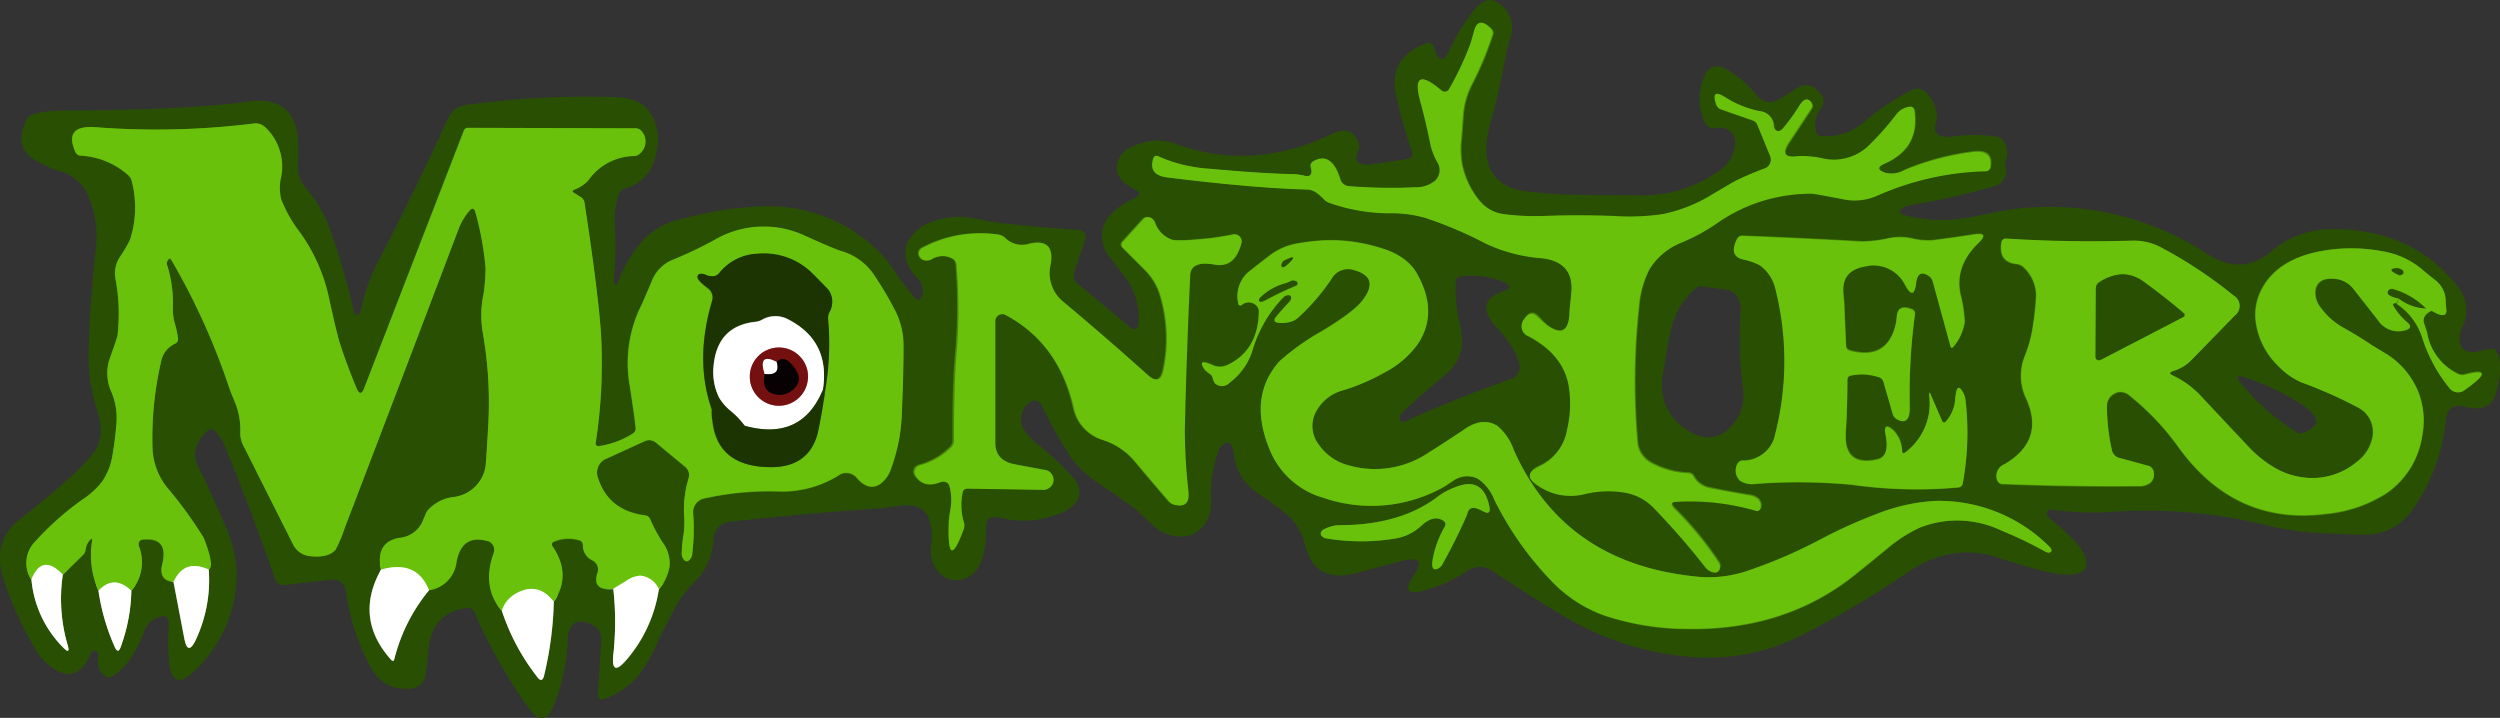<svg xmlns="http://www.w3.org/2000/svg" viewBox="0 0 355.45 102.07"><rect x="0" y="0" width="355.45" height="102.07" fill="#333333" stroke="none"/><defs><style>.cls-1,.cls-10,.cls-2,.cls-3,.cls-4,.cls-5,.cls-6,.cls-7,.cls-8,.cls-9{fill:none;stroke-width:2px;}.cls-1{stroke:#498808;}.cls-2{stroke:#94a781;}.cls-3{stroke:#b4e086;}.cls-4{stroke:#69c10c;}.cls-5{stroke:#437a07;}.cls-6{stroke:#1c3302;}.cls-7{stroke:#8e9981;}.cls-8{stroke:#ba8888;}.cls-9{stroke:#3e090a;}.cls-10{stroke:#838081;}.cls-11{fill:#294f03;}.cls-12{fill:#69c10c;}.cls-13{fill:#1c3302;}.cls-14{fill:#fff;}.cls-15{fill:#751010;}.cls-16{fill:#070103;}</style></defs><g id="R&#xE9;teg_2" data-name="R&#xE9;teg 2"><g id="R&#xE9;teg_1" data-name="R&#xE9;teg 1"><path class="cls-1" d="M268,24.55c-1.12-.39-1.13-.83,0-1.31q5-2.19,4.22-7.52a.52.52,0,0,0-.57-.45,2.83,2.83,0,0,0-1.89,1,40.44,40.44,0,0,1-4,4.53,7.12,7.12,0,0,1-6.56,1.82,13,13,0,0,0-3.56-.31q-2.74.35-1.28-1.9l3.21-4.87a.73.73,0,0,0,.05-.83c-.52-.75-1.09-.61-1.72.41a26.56,26.56,0,0,1-2.34,3.23c-.29.36-.59.47-.91.34a.9.9,0,0,1-.41-.79,2.17,2.17,0,0,0-2-2,14.45,14.45,0,0,1-4.93-2c-1.36-.86-1.78-.5-1.24,1.06a1,1,0,0,0,.64.66l4.42,1.54a1.19,1.19,0,0,1,.74.57l1.91,4.66A1.28,1.28,0,0,1,251,24L251,24c-1.38.52-2.69,1.07-3.93,1.66-.29.14-1.52.86-3.68,2.14a21.52,21.52,0,0,1-6.81,2.68,32.21,32.21,0,0,1-7.22.26c-3.4-.14-6.52-.15-9.38,0a35.37,35.37,0,0,1-5.81-.22,5.41,5.41,0,0,1-3.65-1.87,11.81,11.81,0,0,1-2.58-5.47,13.08,13.08,0,0,1-.06-3.39c.1-1.13.18-2.27.26-3.41a11.27,11.27,0,0,1,1.26-4.38,48,48,0,0,0,2.92-7,.8.8,0,0,0-.18-.85q-1.82-1.89-2.42.29c-.32,1.14-.48,1.73-.49,1.75a44.14,44.14,0,0,1-3.07,6.53.72.72,0,0,1-1,.28l-.12-.08q-4.5-3.84-3,1.59.84,3.12,1.47,6.28a10.1,10.1,0,0,0,.91,2.27,2.08,2.08,0,0,1-.31,2.7,4.28,4.28,0,0,1-2.85.91,75.66,75.66,0,0,1-9.39-.16,1.39,1.39,0,0,1-1.24-1c-.84-2.72-2.15-3.55-3.92-2.47a.7.7,0,0,0-.26.75c.28,1,0,1.43-.88,1.24a9,9,0,0,0-1.32-.22q-4.59-.07-12.51-.8a20.84,20.84,0,0,1-7.05-1.78.45.45,0,0,0-.61.2l0,0c-.56,1.63.09,2.56,1.93,2.79Q178,26.7,185.72,26.9a2.51,2.51,0,0,1,1.33.38,6.73,6.73,0,0,1,1.11.94,2,2,0,0,0,.8.56,25.76,25.76,0,0,0,8.59,1.5,17.29,17.29,0,0,1,5.15.67,58,58,0,0,1,8.56,3.63,22.73,22.73,0,0,0,7.92,2.09q4.71.54,4.26,5c-.12,1.25-.21,2.22-.26,2.92-.16,2.49-1.2,3-3.14,1.63A14.9,14.9,0,0,1,218.85,45c-.73-.8-1.4-.75-2,.15a1.54,1.54,0,0,0,.63,2.51q5,2.65,5.67,7.12a16.16,16.16,0,0,1-.26,6.19,7,7,0,0,1-4,5.19c-1.65.78-1.72,1.66-.2,2.66a8.17,8.17,0,0,0,6.69,1.26,14.2,14.2,0,0,1,6.08-.15,7.53,7.53,0,0,1,4,2.36,104.42,104.42,0,0,1,7,8.06,2.26,2.26,0,0,0,.89.74c.66.27,1.08.14,1.26-.4a1.1,1.1,0,0,0-.19-.93,48.16,48.16,0,0,0-6.26-7.6c-.62-.62-.49-1,.39-1a33.5,33.5,0,0,1,11.23,1.29.49.49,0,0,0,.64-.29v0a1.36,1.36,0,0,0-.3-1.29,2.35,2.35,0,0,0-1.4-.6q-2.73-.43-5.45-1a3.29,3.29,0,0,1-2.37-1.65.89.89,0,0,0-.7-.48,11.69,11.69,0,0,1-5.49-1.54,3.64,3.64,0,0,1-1.8-3,97.29,97.29,0,0,1,.21-19,13.82,13.82,0,0,1,1.51-5.45,9.5,9.5,0,0,1,4.55-3.79,26.9,26.9,0,0,0,5-2.71,23.2,23.2,0,0,1,13.59-4.25c.26,0,1.73.27,4.42.79a7.94,7.94,0,0,0,4.78-.48,40.26,40.26,0,0,1,15.51-3.5.6.6,0,0,0,.6-.49q.48-2.73-2.8-2.2a38,38,0,0,0-9.38,2.53,3.68,3.68,0,0,1-2.77.35"></path><path class="cls-2" d="M4.47,82.42A15.66,15.66,0,0,0,9,92.11c.69.7.9.58.62-.36a23.34,23.34,0,0,1-.69-10"></path><path class="cls-1" d="M8.93,81.71l2.83-2.78a1.25,1.25,0,0,0,.42-.75,2.46,2.46,0,0,1,.63-1.43c.25-.26.35-.21.29.17A12.69,12.69,0,0,0,14,84"></path><path class="cls-2" d="M14,84a30.18,30.18,0,0,0,2.31,8c.31.67.59.66.83,0a24.51,24.51,0,0,0,1.52-8"></path><path class="cls-1" d="M18.68,84a6.21,6.21,0,0,0,1.05-6.41.65.65,0,0,1,.42-.82l.12,0q3.75-.4,2.8,3.5c-.36,1.55.17,2.39,1.61,2.51"></path><path class="cls-2" d="M24.68,82.71l1.54,8.06q.48,2.45,1.56.28A20,20,0,0,0,29.68,81"></path><path class="cls-1" d="M29.68,81q.81-.49-.63-4.27a2.33,2.33,0,0,0-.19-.39A60.45,60.45,0,0,0,24,69.59a9.47,9.47,0,0,1-2.31-5.67A48.25,48.25,0,0,1,23,51a3.59,3.59,0,0,1,1.94-2.15.71.71,0,0,0,.38-.72,15,15,0,0,0-.47-2.19,7.39,7.39,0,0,1-.27-2.19,17.82,17.82,0,0,0-.82-6.09.65.65,0,0,1,0-.44l.11-.2c.17-.29.35-.27.53,0a97.08,97.08,0,0,1,8.26,18.3c0,.06.29.72.8,2a10.31,10.31,0,0,1,.71,4.26,3.86,3.86,0,0,0,.45,1.8l7,13.92A3,3,0,0,0,44,79.06c1.75.22,3-.08,3.72-.88A20.51,20.51,0,0,0,49,75.1q8.11-21.24,16.18-42.51A8.79,8.79,0,0,1,66.74,30c.42-.48.71-.41.87.2a42.65,42.65,0,0,1,1.44,7.91,23.12,23.12,0,0,1-.45,4.6,14.78,14.78,0,0,0,.08,4.73,57.38,57.38,0,0,1,.73,13.44c-.2,3.52-.33,5.4-.39,5.62a5.22,5.22,0,0,1-4.59,4.19,5.76,5.76,0,0,0-3.75,2.07L60,74.31a4,4,0,0,1-3.28,2.17c-2.24.42-3.09,1.92-2.57,4.52"></path><path class="cls-2" d="M54.17,81q-3.83,6.91,1.42,12.8c.22.25.38.21.46-.12A24.9,24.9,0,0,1,61,83.92"></path><path class="cls-1" d="M61,83.92a4.56,4.56,0,0,0,3.93-4q.76-4.06,4.39-3a1.35,1.35,0,0,1,.93,1.67l0,.09q-1.74,4.77,1.13,8.2"></path><path class="cls-2" d="M71.32,86.85a31,31,0,0,0,5,9.35c.5.66.85.58,1-.22a49.68,49.68,0,0,0,1.37-10.42"></path><path class="cls-1" d="M78.73,85.56q2.61-3.89-.2-7.93a.42.42,0,0,1,.08-.57l.07,0a5.3,5.3,0,0,1,3.72-.2.67.67,0,0,1,.45.66,2.32,2.32,0,0,0,1.33,2.16,1.46,1.46,0,0,1,.75,1.77q-.84,2.61,2.25,2.3"></path><path class="cls-2" d="M87.18,83.71a42.62,42.62,0,0,1,0,9.38q-.33,3.21,1.8.78a19.92,19.92,0,0,0,4.65-10.1"></path><path class="cls-1" d="M93.68,83.77a6.71,6.71,0,0,0,1.56-3.37,4.91,4.91,0,0,0-1-3.26,22.45,22.45,0,0,1-1.77-3.32.89.89,0,0,0-.69-.52c-3.45-.44-5.68-2.19-6.7-5.27a2.15,2.15,0,0,1,1.3-2.92l5.37-2.46a1.49,1.49,0,0,1,1.57.24l4.11,3.4a1.52,1.52,0,0,1,.53,1.62,15.29,15.29,0,0,0-.64,5.48,11.67,11.67,0,0,1-.09,2.54c-.12.85-.21,1.7-.25,2.55a1.46,1.46,0,0,0,.15.82c.29.52.62.59,1,.19a1.41,1.41,0,0,0,.34-.86A28.26,28.26,0,0,0,98.55,73a2,2,0,0,1,1.52-2.08,42.69,42.69,0,0,1,10.61-1,15.13,15.13,0,0,0,8.62-2.34,1.9,1.9,0,0,1,2.46.38c1.11,1.3,2.21,1.62,3.3.94a4.29,4.29,0,0,0,1.62-2.3,24.73,24.73,0,0,0,1.5-7.85c.18-3.88.26-7.05.24-9.53a10.83,10.83,0,0,0-1.22-5.06,51.47,51.47,0,0,0-2.93-4.95,8.39,8.39,0,0,0-4.6-3.42q-1.17-.36-5.3-2.23a13.85,13.85,0,0,0-12.94.68A59.69,59.69,0,0,1,95.49,37a5.34,5.34,0,0,0-2.86,3c-.83,2-1.27,3-1.32,3.1a18.44,18.44,0,0,0-1.88,11.33c.51,3.18.81,5.32.91,6.44a.8.8,0,0,1-.39.77,12.28,12.28,0,0,1-4.85,1.79.37.37,0,0,1-.41-.33V63a73.84,73.84,0,0,0,.74-15.81q-.45-6-2.36-18.32a1.13,1.13,0,0,0-.48-.79l-1-.63c-.26-.18-.25-.33,0-.46a5.21,5.21,0,0,0,2-1.3,8.08,8.08,0,0,1,6.5-3.49,1.18,1.18,0,0,0,.86-.36,2.23,2.23,0,0,0,.16-3.21,1.08,1.08,0,0,0-.83-.37l-23.84-.07a.58.58,0,0,0-.53.35L51.78,55.17c-.35.92-.71.92-1.09,0-.84-2-1.61-4.06-2.29-6.14Q48,47.93,46.85,42.7A25,25,0,0,0,42.62,33a19.11,19.11,0,0,1-2.69-4.61,6.59,6.59,0,0,1,0-3.27,7.68,7.68,0,0,0-2.15-6.94,2,2,0,0,0-1.64-.61,112.24,112.24,0,0,1-22.48.54c-3.14-.25-4.12.94-2.92,3.57a.86.86,0,0,0,.73.47,10.93,10.93,0,0,1,6.75,2.77,1.62,1.62,0,0,1,.5.82,14.85,14.85,0,0,1-.24,8.36A19.16,19.16,0,0,1,17,36.61a4.23,4.23,0,0,0-.59,3.06,27.18,27.18,0,0,1,.29,8c0,.22-.4,1.34-1.12,3.36a6.39,6.39,0,0,0,.27,4.72,9.45,9.45,0,0,1,.71,4.5c-.12,1.5-.3,3-.55,4.42a9.27,9.27,0,0,1-1.44,3.68A11,11,0,0,1,11.76,71,40.85,40.85,0,0,0,5,77a4.29,4.29,0,0,0-.53,5.43"></path><path class="cls-3" d="M93.68,83.77a3.26,3.26,0,0,0-2.6-1.92,3.79,3.79,0,0,0-2,.72l-1.87,1.14"></path><path class="cls-3" d="M78.73,85.56c-1.48-1.94-3.26-2.34-5.36-1.2a4.27,4.27,0,0,0-2.05,2.49"></path><path class="cls-3" d="M61,83.92q-1.72-4.4-6.8-2.92"></path><path class="cls-3" d="M29.68,81c-2.32-1-4-.45-5,1.75"></path><path class="cls-3" d="M18.68,84C17,82.42,15.48,82.42,14,84"></path><path class="cls-3" d="M8.93,81.71q-2.91-3.1-4.46.71"></path><path class="cls-1" d="M137.49,69.47l10.69.17a1.34,1.34,0,0,0,.91-.27,1.38,1.38,0,0,0,.33-2,1.2,1.2,0,0,0-.78-.52l-4.4-.82c-1.88-.35-2.81-1.38-2.81-3.1l0-17.3a1,1,0,0,1,1-1,1,1,0,0,1,.46.12q7.56,4,9.63,13.14a6.05,6.05,0,0,0,4.23,4.69,9.86,9.86,0,0,1,4.55,3.09q2.35,2.81,4.73,5.57a1.55,1.55,0,0,0,.8.52c1.52.38,2.19-.25,2-1.89a80.05,80.05,0,0,1-.52-8.75q.24-11,.77-22,.1-2.1,3.5-1.5,2.9.53,3.8-3.14a.94.94,0,0,0-.7-1.14,1.13,1.13,0,0,0-.41,0,37.57,37.57,0,0,1-5.28.72,20.06,20.06,0,0,1-3.29.09,4,4,0,0,1-2.63-2.57,1.07,1.07,0,0,0-1.3-.65.87.87,0,0,0-.32.22l-3,3.3a.61.61,0,0,0,.09.8l3,3a8.57,8.57,0,0,1,2.22,3.44,21.31,21.31,0,0,1,.54,10.9q-.47,2.32-2.23.73-5.71-5.16-12-10.4a5.23,5.23,0,0,1-1.83-5.26c.46-2.54-.53-3.54-2.95-3a3.46,3.46,0,0,1-3.48-.81,1.65,1.65,0,0,0-.83-.46,17.56,17.56,0,0,0-10.94,1.85.88.88,0,0,0-.51.72,1,1,0,0,0,.94,1.08,1.4,1.4,0,0,0,.93-.21,2.94,2.94,0,0,1,3,0,1,1,0,0,1,.46.78,75.47,75.47,0,0,1-.11,13.31q-.36,4.2-.31,11.68a1.27,1.27,0,0,1-.32.88,9.63,9.63,0,0,1-4.55,2.64,1,1,0,0,0-.68,1.26,1.11,1.11,0,0,0,.12.27c.8,1.23,2,1.51,3.59.83A.89.89,0,0,1,135,69a.65.65,0,0,1,0,.13,7.66,7.66,0,0,1,.14,3.19c-.15.91-.23,1.51-.24,1.79q-.3,7.62,2.12,1.07a1.53,1.53,0,0,0,0-1,8.74,8.74,0,0,1-.16-4.22.65.65,0,0,1,.62-.5"></path><path class="cls-1" d="M270.46,64.11a4.44,4.44,0,0,0-1.27-3q-1.44-1.23-1.08.63c.42,2.11,0,3.29-1.22,3.55q-4.74,1-4.44-3.84c.16-2.49.23-5,.23-7.52a.61.61,0,0,1,.51-.6,7.71,7.71,0,0,1,4,.24,1,1,0,0,1,.63.68l1.29,4.47a1.33,1.33,0,0,0,.51.76q2,1.17,1.92-1.77a84.44,84.44,0,0,1,.75-13.08.65.65,0,0,0-.42-.69c-1.32-.51-2-.22-2.15.88,0,.48-.07.74-.07.76q-1.08,5.73-6.64,4.21a.7.7,0,0,1-.51-.65q-.15-3-.26-6s0-.52-.13-1.45q-.3-3.31,3.14-3.88a5,5,0,0,1,5.65,2.66q1.26,2.31,1.56-.31c.16-1.32.75-1.64,1.78-1a1.35,1.35,0,0,1,.57.76l2.55,9.24c.09.32.24.35.44.1a7,7,0,0,0,1.58-3.53,19.9,19.9,0,0,0-.61-3.95q-.81-4,2.56-7.24c1.09-1,.89-1.45-.61-1.23-2.06.32-4,.6-5.87.83a9.55,9.55,0,0,1-3.08-.28,8.16,8.16,0,0,0-3.19,0,18.68,18.68,0,0,1-3.82.46q-8.49-.48-17-.81a.81.81,0,0,0-.74.43q-1.23,2.4.81,2.91a9.19,9.19,0,0,1,2.44.84,5.73,5.73,0,0,1,2.18,3.24,41.89,41.89,0,0,1,0,20.75,4.65,4.65,0,0,1-4.68,3.79A.84.84,0,0,0,247,66a2,2,0,0,0,.38,2.38,3.26,3.26,0,0,0,2.27.45,80.59,80.59,0,0,1,13.74.14,65.61,65.61,0,0,0,15.06.37.68.68,0,0,0,.6-.55,39.82,39.82,0,0,0,.4-11.84,2.83,2.83,0,0,0-.25-.91c-.66-1.36-1.06-1.13-1.21.69A5.32,5.32,0,0,1,276.6,60a.26.26,0,0,1-.39,0,.41.41,0,0,1-.07-.11l-1.61-3.72c-.2-.47-.28-.44-.24.08a8.68,8.68,0,0,1-3.39,8.08c-.26.2-.4.14-.44-.2"></path><path class="cls-1" d="M174.49,51.91a2.42,2.42,0,0,1-2,0c-1.6-.72-2-.5-1.13.66a6,6,0,0,0,.75.6.87.87,0,0,1,.33.49,2,2,0,0,0,.38.85,1.52,1.52,0,0,0,2.09-.17,9,9,0,0,0,3.18-4.48,18.26,18.26,0,0,1,4.36-7.56,1.05,1.05,0,0,1,.79-.38c.3,0,.43.18.39.46a1.16,1.16,0,0,1-.34.6c-.57.62-1.17,1.3-1.79,2-.44.53-.31.82.37.88a4.74,4.74,0,0,0,1.54-.11,2.82,2.82,0,0,0,1.32-.73,30.12,30.12,0,0,0,4.69-5.5,2.62,2.62,0,0,1,3.07-1.17c2.52.66,3,2.09,1.29,4.31-.82,1.1-2.76,2.58-5.83,4.42A33.25,33.25,0,0,0,182,51.33q-4.56,5-1.51,12.45a11.67,11.67,0,0,0,7.67,7,21,21,0,0,0,17.08-1.5c.06,0,.48-.3,1.28-.82a3.44,3.44,0,0,1,3.65-.37,6.32,6.32,0,0,1,2.3,2.93,45.79,45.79,0,0,0,7.87,11.35,19.5,19.5,0,0,0,7.8,5.2,37.74,37.74,0,0,0,11.58,1.9q14.17.3,24.19-7.81,2.22-1.78,4.41-3.58A20.59,20.59,0,0,1,273,75a14.5,14.5,0,0,1,11.47.41,57.12,57.12,0,0,1,6.26,3c.34.2.71.2.84,0s0-.46-.35-.8a22.21,22.21,0,0,0-16-6.4,26.26,26.26,0,0,0-8.41,1.85,68.88,68.88,0,0,0-7.94,3.58A69.54,69.54,0,0,1,248,81.29a17.07,17.07,0,0,1-7.33.63q-18.42-2-25.51-18a7.76,7.76,0,0,0-2.33-3.39c-1.42-.87-3-.68-4.76.57-.92.66-2.58,1.75-5,3.25a13.58,13.58,0,0,1-11.2,1.85,7.46,7.46,0,0,1-4.52-3.14,4.29,4.29,0,0,1-.35-4.42A6.17,6.17,0,0,1,191,55.48a29.08,29.08,0,0,0,5.82-2.56,13.42,13.42,0,0,0,4.76-4.07q3-4.5-.13-10c-1-1.75-2.79-3-5.45-3.72a23.72,23.72,0,0,0-7.83-1,34.79,34.79,0,0,0-4,.49,9.12,9.12,0,0,0-3.7,1.69c-1.87,1.44-2.94,2.28-3.22,2.54a4.57,4.57,0,0,0-1.19,4.33.3.3,0,0,0,.36.23.31.31,0,0,0,.13-.06,1.51,1.51,0,0,1,2.09.12,1.16,1.16,0,0,1,.33.88q-.12,5.49-4.5,7.55"></path><path class="cls-1" d="M340.68,43.13a9.15,9.15,0,0,1,3.72,5,21.85,21.85,0,0,0,3.81,7,1.53,1.53,0,0,0,2.08.31q5-3.51.12-2.23a1.29,1.29,0,0,1-.93-.08A8,8,0,0,1,345,47.35c0-.09-.15-.52-.42-1.3s.09-1.44,1.1-1.88"></path><path class="cls-1" d="M345.72,44.17c1.48.89,2.18.84,2.08-.15-.06-.7-.1-1.11-.1-1.21a3.82,3.82,0,0,0-1.48-3c-1-.78-1.52-1.21-1.58-1.27a11.74,11.74,0,0,0-6-2.84,23.63,23.63,0,0,0-9.38.14q-5.19,1.17-7.4,4.72-2.34,3.8-.17,8.42A11,11,0,0,0,324,52.12a10,10,0,0,0,3.24,2.24A63.91,63.91,0,0,1,335.37,58a3.88,3.88,0,0,1,1.89,4.15,5.64,5.64,0,0,1-2.12,3.44,9.84,9.84,0,0,1-7.8,2.29,10.48,10.48,0,0,1-4.13-1.44,16,16,0,0,1-3.48-2.79q-3.47-3.66-6.91-7.36a13,13,0,0,0-3.91-2.86c-.55-.26-.53-.48,0-.67a5.76,5.76,0,0,0,2.54-1.49q3-3,6.22-6.38a1.71,1.71,0,0,0-.16-2.89,63.25,63.25,0,0,0-10.44-6.83,8.27,8.27,0,0,0-4.1-.9q-8.92.27-17.84-.3a.58.58,0,0,0-.61.46c-.34,1.9.38,3,2.18,3.16a1.58,1.58,0,0,1,.87.37,5.53,5.53,0,0,1,1.87,4,35.21,35.21,0,0,1-.41,4.12,18.91,18.91,0,0,1-1.25,4.72,7.44,7.44,0,0,0,.29,6Q290.7,62.66,285,66a1.79,1.79,0,0,0-1,2.42.79.79,0,0,0,.73.47q9.63.39,19.27.3a2.68,2.68,0,0,0,1.71-.44,1.6,1.6,0,0,0,.36-2,1.06,1.06,0,0,0-.71-.46l-4.16-1.14a1.44,1.44,0,0,1-.93-1.15,28.42,28.42,0,0,1-.69-6.16,2,2,0,0,1,.39-1.24,2.24,2.24,0,0,1,1.18-.77,2,2,0,0,1,1.7.53,37,37,0,0,1,7,7.43q8,11,20.84,9.35a19.34,19.34,0,0,0,8.57-2.9A12,12,0,0,0,344.41,62a11.13,11.13,0,0,0-.68-6.59,11.42,11.42,0,0,0-4.64-5.22C337.75,49.4,337,49,337,48.9c-1.2-.79-2.42-1.54-3.68-2.24a10,10,0,0,1-3.33-2.94,3.29,3.29,0,0,1-.72-2.43c.2-1.2,1.08-1.74,2.65-1.62a3.73,3.73,0,0,1,2.8,1.49l3.41,4.34A3.45,3.45,0,0,0,342,47c.74-.22.82-.59.23-1.1a8.88,8.88,0,0,1-1.95-2.3c-.18-.32-.06-.46.36-.43"></path><path class="cls-4" d="M345.72,44.17a.74.74,0,0,0-.79-.29"></path><path class="cls-1" d="M344.93,43.88a10.64,10.64,0,0,0-4.58-2.77.65.65,0,0,0-.8.27c-.18.44.29.79,1.42,1"></path><path class="cls-4" d="M341,42.42a1.22,1.22,0,0,1-.29.71"></path><path class="cls-1" d="M344.93,43.88a6.89,6.89,0,0,1-4-1.46"></path><path class="cls-1" d="M205.43,74.86a14.6,14.6,0,0,0-1.75,4.81c-.15,1.08.1,1.48.76,1.18a1.46,1.46,0,0,0,.68-.69q1.86-3.31,3.39-6.8a5.24,5.24,0,0,0,.17-.51c.25-.77,1-.83,2.14-.17.81.45,1.12.22.93-.68q-.87-4.23-4.65-2.79a10.44,10.44,0,0,0-2.42,1.21q-5.35,4.22-14.16,4.26a4.85,4.85,0,0,0-2.18.54c-.46.24-.63.53-.51.85a1,1,0,0,0,.78.49,29.77,29.77,0,0,0,9.84,0,7,7,0,0,0,3.62-1.8c1.22-1.12,2.29-1.34,3.23-.66a.58.58,0,0,1,.13.77"></path><path class="cls-5" d="M101.18,58.21q-.11,8.11,8.25,8.21,5.44.06,6.75-4.75c.26-.92.6-2.75,1-5.5"></path><path class="cls-5" d="M117.22,56.17a39.53,39.53,0,0,0,.51-10.75,2,2,0,0,1,.18-.94,2.93,2.93,0,0,0-.11-3.18q-.08-.11-2.22-2.28a9.79,9.79,0,0,0-7.9-2.87,7.26,7.26,0,0,0-5.38,2.69,1.24,1.24,0,0,1-.8.5,2.25,2.25,0,0,1-1.14-.18,1.33,1.33,0,0,0-.91-.13c-.62.27-.21.93,1.21,2a1.63,1.63,0,0,1,.6,1.79q-2.52,8.43-.08,15.42"></path><path class="cls-6" d="M117.22,56.17a.73.73,0,0,0-.25-.75"></path><path class="cls-7" d="M117,55.42q1.09-6.87-4.84-10a3.83,3.83,0,0,0-3.78,0,2.32,2.32,0,0,1-.92.3q-5.55.59-6,6.46a8.18,8.18,0,0,0,.8,4.32,7.49,7.49,0,0,0,1.79,2,11.83,11.83,0,0,1,1.86,2"></path><path class="cls-6" d="M105.87,60.55a13.68,13.68,0,0,1-4.69-2.34"></path><path class="cls-7" d="M117,55.42q-3,7.32-11.1,5.13"></path><path class="cls-1" d="M183.34,37.33c.85-.85.63-1-.65-.33a.81.81,0,0,0-.49.74c.05.44.43.31,1.14-.41"></path><path class="cls-1" d="M179.05,42.66q0,.54,1,0a45.2,45.2,0,0,1,4.2-2,.37.37,0,0,0,.24-.44.22.22,0,0,0-.09-.13.79.79,0,0,0-.84-.09,6.91,6.91,0,0,1-.74.31,8.29,8.29,0,0,0-3.44,1.88.84.84,0,0,0-.29.51"></path><path class="cls-1" d="M340.6,38.13c-.86.08-.76.38.32.9a.56.56,0,0,0,.76-.15h0c.11-.23,0-.43-.33-.61a1.38,1.38,0,0,0-.75-.13"></path><path class="cls-1" d="M310.49,44.53c-1.92-1.64-3.8-3.1-5.64-4.4A5.15,5.15,0,0,0,301.72,39a6.42,6.42,0,0,0-3.33,1.15,1,1,0,0,0-.41.8l0,9.76a.5.5,0,0,0,.51.49.46.46,0,0,0,.23-.06l11.74-6.09a.33.33,0,0,0,.15-.45.28.28,0,0,0-.08-.11"></path><path class="cls-8" d="M114.88,53.55a4.14,4.14,0,1,0-4.14,4.14,4.14,4.14,0,0,0,4.14-4.14"></path><path class="cls-9" d="M108.72,53.17c-.32,1.69.2,2.66,1.54,2.9a2.86,2.86,0,0,0,2.52-.7c1.16-1,1-2.24-.35-3.7-.7-.74-1.36-.81-2-.21"></path><path class="cls-8" d="M110.43,51.46q-2.7-1.38-1.71,1.71"></path><path class="cls-10" d="M110.43,51.46q.6,2-1.71,1.71"></path><path class="cls-11" d="M88.05,27.45a10.86,10.86,0,0,0-.62,4.72,54.23,54.23,0,0,1-.16,7.63.72.72,0,0,0,.15.56c.18.18.33.09.45-.25A18.62,18.62,0,0,1,91.56,34a10.3,10.3,0,0,1,5-2.78q8.91-2.37,15.36-1.75a22.45,22.45,0,0,1,12.44,5.71,18.1,18.1,0,0,1,3,3.63,30.25,30.25,0,0,0,2.93,3.73.38.38,0,0,0,.55,0,.22.22,0,0,0,.07-.09,2.35,2.35,0,0,0-.53-2.94q-2.45-2.66-1.27-5.15a5.89,5.89,0,0,1,3.5-2.87,10.81,10.81,0,0,1,5.73-.46l3.25.6q5.93.68,11.88,1.06a1,1,0,0,1,.88,1.1,1.1,1.1,0,0,1-.06.26l-1.55,4.64a1.48,1.48,0,0,0,.45,1.61l7.34,6.09c.88.73,1.33.5,1.37-.69a9.76,9.76,0,0,0-2.08-6.51L157.34,36q-2.42-4.83,4-7.84c.86-.4.87-.81,0-1.23q-2.8-1.37-2.55-3.45a3.44,3.44,0,0,1,2.22-2.64,9.5,9.5,0,0,1,3.23-.87,8.26,8.26,0,0,1,3.18.58q10.86,3.84,22-1.53c1.89-.9,3.16-.42,3.8,1.46a1.26,1.26,0,0,1-.09.92q-1.11,2.43,2.25,1.91l4.84-.73a.69.69,0,0,0,.58-.78.53.53,0,0,0,0-.12,75.62,75.62,0,0,1-2.27-7.94q-1.27-5.53,4.32-7.61a.79.79,0,0,1,1,.46.24.24,0,0,1,0,.08c.3,1.18.69,1.75,1.18,1.71.33,0,.64-.37.94-1a28.4,28.4,0,0,1,3.66-6C211-.32,212.3-.41,213.76,1a4.06,4.06,0,0,1,1,4.29c-.31,1.19-.47,1.8-.49,1.84q-1.55,7.73-2.12,9.51-2.77,8.7,3.76,10.4a55.07,55.07,0,0,0,8.14.63c2.28.09,4.57.11,6.85.06l2.61.05a18.77,18.77,0,0,0,10.39-3.14,5.19,5.19,0,0,0,2.78-4.11,2.08,2.08,0,0,0-.63-1.83,2.49,2.49,0,0,0-2.19-.48,1.32,1.32,0,0,1-1.4-.72,7.54,7.54,0,0,1-.18-6.5q1-2.42,3.25-1.13a15.89,15.89,0,0,1,3.21,2.49l1,1.13a2.29,2.29,0,0,0,3.08.68,21.67,21.67,0,0,0,2.43-1.49q2-1.41,3.67.73a1.61,1.61,0,0,1,0,2,3.65,3.65,0,0,0-.68,3.41.76.76,0,0,0,.68.52,8.37,8.37,0,0,0,6.29-2.13,33.55,33.55,0,0,1,6.56-4.39c1.24-.62,2.33.1,3.29,2.16a3.6,3.6,0,0,1,.17,2.56q-.69,2.31,2.74,1.83a20.52,20.52,0,0,1,6,.08,1.27,1.27,0,0,1,.81.46,3,3,0,0,1,.42,2.86,2,2,0,0,0-.07.95,2.15,2.15,0,0,1-1.61,2.76,98.64,98.64,0,0,1-11.75,2.66,3.85,3.85,0,0,0-.95.28c-1.08.5-.93.94.45,1.31a21.3,21.3,0,0,0,9.62,0l4.28-.84a40.9,40.9,0,0,1,28.73,6.26q4.83,3.09,8.93-.34a13.3,13.3,0,0,1,8.69-3.24q11.71,0,18.06,8.37a5.22,5.22,0,0,1,.58,5.43,3.9,3.9,0,0,0-.39,2.5c.39,1.1,1.4,1.44,3,1,.48-.12.95-.21,1.42-.28a.7.7,0,0,1,.74.37,5,5,0,0,1,.53,3.1,17.61,17.61,0,0,1-.64,3q-.83,2.67-4.32,1.77c-1.65-.42-2.57.21-2.75,1.91a26.92,26.92,0,0,1-4.75,12.76A8.1,8.1,0,0,1,337,76c-.64.08-2.83,0-6.57-.19a39.07,39.07,0,0,1-7.4-.94,71.54,71.54,0,0,0-22.82-2.09,39.25,39.25,0,0,1-8.25-.3c-.71-.1-1,.1-.93.61a1.19,1.19,0,0,0,.46.68,27.83,27.83,0,0,1,4.29,4.1q2.63,4.08-2.56,3.81-2.06-.11-9.31-2.44-6.5-2.08-12.71,2.16a131,131,0,0,1-14.92,8.85,29.23,29.23,0,0,1-16.55,3.09,41.64,41.64,0,0,1-17.61-5.86q-4.8-2.88-9.8-6.21a3.15,3.15,0,0,0-3.85,0,19.62,19.62,0,0,1-5.75,2.61c-2.59.78-3.17.12-1.75-2s.8-2.75-1.77-2.09L192.7,81.5q-5.82,1.5-7.17-4.1a8,8,0,0,0-3.14-4.71c-1-.77-2.1-1.53-3.17-2.29a9.8,9.8,0,0,1-2.61-2.46,8.33,8.33,0,0,1-1.2-3.52c-.14-1.28-.59-1.73-1.35-1.34a1.85,1.85,0,0,0-.82,1.08,17.15,17.15,0,0,0-1.06,6.76,5.36,5.36,0,0,1-1.2,4,4,4,0,0,1-3.51,1.34A5.61,5.61,0,0,1,164,74.75l-2.42-2.25q-2.82-2.06-5.7-4a14,14,0,0,1-3.91-3.92,64.65,64.65,0,0,1-3.9-7,1.11,1.11,0,0,0-1.47-.52,1.61,1.61,0,0,0-.3.21,3,3,0,0,0-.89,3.54,7.54,7.54,0,0,0,2.15,2.36,51.37,51.37,0,0,1,4.66,4.31q2.06,2.16.71,4a5.4,5.4,0,0,1-2.9,1.75,13.19,13.19,0,0,1-7.3.5c-1.71-.46-2.55-.08-2.52,1.16a14.74,14.74,0,0,1-.26,3.32c-.42,2.22-1.36,3.57-2.84,4.07a3.24,3.24,0,0,1-3.51-.79,4.56,4.56,0,0,1-1.19-4Q133,71.2,128,71.9q-2.49.36-2.64.36-10.73.72-21.43,1.91a2.55,2.55,0,0,0-2.49,2.58A9,9,0,0,1,99,82.5a20.6,20.6,0,0,0-2.61,3.16c-1.08,2-2.11,3.94-3.07,6a20,20,0,0,1-2.79,4.68,12.05,12.05,0,0,1-4.7,3.09A.63.63,0,0,1,85,99a.92.92,0,0,1,0-.29l.51-7.75a2.38,2.38,0,0,0-1.58-2.28c-1.18-.48-2.07-.4-2.65.26a3.81,3.81,0,0,0-.57,2.15,27.38,27.38,0,0,1-2,9.26c-.91,2.18-2.07,2.31-3.47.41A71.89,71.89,0,0,1,67.44,87a1,1,0,0,0-1-.58c-3.44.46-5.29,2.54-5.55,6.22a29.47,29.47,0,0,1-.36,3.11A2.32,2.32,0,0,1,58,97.92a5.35,5.35,0,0,1-5.17-2.87,30.94,30.94,0,0,1-3.67-11.14,1.77,1.77,0,0,0-2-1.49l-6.78.77a1.18,1.18,0,0,1-1.25-.82q-3.28-9.45-7.09-18.79a7.26,7.26,0,0,0-1.44-2.32.78.78,0,0,0-1.1,0q-2.73,2.52-1.2,5.37l.64,1.2q1.56,3.36,3,6.73a17.71,17.71,0,0,1,1.72,7.07,19,19,0,0,1-5.79,13.56Q24.27,98.87,24,93.43a30.58,30.58,0,0,1-.05-3.76c.23-1.6-.16-2.27-1.16-2a3.28,3.28,0,0,0-2.28,2.09c-1.22,3.22-2.76,5.37-4.62,6.43a.74.74,0,0,1-.84,0,2.53,2.53,0,0,1-1.1-2.47q.15-1-.45-1.2a.67.67,0,0,0-.66.48Q11.2,97,8,95.3a8.43,8.43,0,0,1-3.09-3.2A48.78,48.78,0,0,1,.62,82.73q-1.95-5.64,2.2-8.9,8.6-6.75,10.61-9.66c1.08-1.55,1.19-3.57.31-6.06a24.89,24.89,0,0,1-1.12-8.69q.18-7,1-14a14.74,14.74,0,0,0-1.15-7.76,6.32,6.32,0,0,0-4.54-3.48,21,21,0,0,1-2.82-1.36Q1.87,21.1,3.73,17.12a1.72,1.72,0,0,1,1.18-.94A17.89,17.89,0,0,1,8,15.73q18.54-.06,27.44-1.31c2.84-.4,4.85.32,6,2.14a7.32,7.32,0,0,1,.93,3.38,30,30,0,0,1,0,3.56,4.43,4.43,0,0,0,1.11,3.23,18.48,18.48,0,0,1,3.42,5.81,99.92,99.92,0,0,1,3.44,11.83.48.48,0,0,0,.47.41.26.26,0,0,0,.12-.05.93.93,0,0,0,.36-.63,27.47,27.47,0,0,1,2.45-6.85q5.52-10.6,9.93-20.35a3.3,3.3,0,0,1,2.7-2,126.77,126.77,0,0,1,21-1.1c2.14.08,3.66.61,4.58,1.6a6.63,6.63,0,0,1,1.46,5.77q-.65,4.6-4.71,5.7A1,1,0,0,0,88.05,27.45Zm180-2.9c-1.12-.39-1.13-.83,0-1.31q5-2.19,4.22-7.52a.52.52,0,0,0-.57-.45,2.83,2.83,0,0,0-1.89,1,40.44,40.44,0,0,1-4,4.53,7.12,7.12,0,0,1-6.56,1.82,13,13,0,0,0-3.56-.31q-2.74.35-1.28-1.9l3.21-4.87a.73.73,0,0,0,.05-.83c-.52-.75-1.09-.61-1.72.41a26.56,26.56,0,0,1-2.34,3.23c-.29.36-.59.47-.91.34a.9.9,0,0,1-.41-.79,2.17,2.17,0,0,0-2-2,14.45,14.45,0,0,1-4.93-2c-1.36-.86-1.78-.5-1.24,1.06a1,1,0,0,0,.64.66l4.42,1.54a1.19,1.19,0,0,1,.74.57l1.91,4.66A1.28,1.28,0,0,1,251,24L251,24c-1.38.52-2.69,1.07-3.93,1.66-.29.14-1.52.86-3.68,2.14a21.52,21.52,0,0,1-6.81,2.68,32.21,32.21,0,0,1-7.22.26c-3.4-.14-6.52-.15-9.38,0a35.37,35.37,0,0,1-5.81-.22,5.41,5.41,0,0,1-3.65-1.87,11.81,11.81,0,0,1-2.58-5.47,13.08,13.08,0,0,1-.06-3.39c.1-1.13.18-2.27.26-3.41a11.27,11.27,0,0,1,1.26-4.38,48,48,0,0,0,2.92-7,.8.8,0,0,0-.18-.85q-1.82-1.89-2.42.29c-.32,1.14-.48,1.73-.49,1.75a44.14,44.14,0,0,1-3.07,6.53.72.72,0,0,1-1,.28l-.12-.08q-4.5-3.84-3,1.59.84,3.12,1.47,6.28a10.1,10.1,0,0,0,.91,2.27,2.08,2.08,0,0,1-.31,2.7,4.28,4.28,0,0,1-2.85.91,75.66,75.66,0,0,1-9.39-.16,1.39,1.39,0,0,1-1.24-1c-.84-2.72-2.15-3.55-3.92-2.47a.7.7,0,0,0-.26.75c.28,1,0,1.43-.88,1.24a9,9,0,0,0-1.32-.22q-4.59-.07-12.51-.8a20.84,20.84,0,0,1-7.05-1.78.45.45,0,0,0-.61.2l0,0c-.56,1.63.09,2.56,1.93,2.79Q178,26.7,185.72,26.9a2.51,2.51,0,0,1,1.33.38,6.73,6.73,0,0,1,1.11.94,2,2,0,0,0,.8.56,25.76,25.76,0,0,0,8.59,1.5,17.29,17.29,0,0,1,5.15.67,58,58,0,0,1,8.56,3.63,22.73,22.73,0,0,0,7.92,2.09q4.71.54,4.26,5c-.12,1.25-.21,2.22-.26,2.92-.16,2.49-1.2,3-3.14,1.63A14.9,14.9,0,0,1,218.85,45c-.73-.8-1.4-.75-2,.15a1.54,1.54,0,0,0,.63,2.51q5,2.65,5.67,7.12a16.16,16.16,0,0,1-.26,6.19,7,7,0,0,1-4,5.19c-1.65.78-1.72,1.66-.2,2.66a8.17,8.17,0,0,0,6.69,1.26,14.2,14.2,0,0,1,6.08-.15,7.53,7.53,0,0,1,4,2.36,104.42,104.42,0,0,1,7,8.06,2.26,2.26,0,0,0,.89.74c.66.27,1.08.14,1.26-.4a1.1,1.1,0,0,0-.19-.93,48.16,48.16,0,0,0-6.26-7.6c-.62-.62-.49-1,.39-1a33.5,33.5,0,0,1,11.23,1.29.49.49,0,0,0,.64-.29v0a1.36,1.36,0,0,0-.3-1.29,2.35,2.35,0,0,0-1.4-.6q-2.73-.43-5.45-1a3.29,3.29,0,0,1-2.37-1.65.89.89,0,0,0-.7-.48,11.69,11.69,0,0,1-5.49-1.54,3.64,3.64,0,0,1-1.8-3,97.29,97.29,0,0,1,.21-19,13.82,13.82,0,0,1,1.51-5.45,9.5,9.5,0,0,1,4.55-3.79,26.9,26.9,0,0,0,5-2.71,23.2,23.2,0,0,1,13.59-4.25c.26,0,1.73.27,4.42.79a7.94,7.94,0,0,0,4.78-.48,40.26,40.26,0,0,1,15.51-3.5.6.6,0,0,0,.6-.49q.48-2.73-2.8-2.2a38,38,0,0,0-9.38,2.53A3.68,3.68,0,0,1,268,24.55ZM4.47,82.42A15.66,15.66,0,0,0,9,92.11c.69.7.9.58.62-.36a23.34,23.34,0,0,1-.69-10l2.83-2.78a1.25,1.25,0,0,0,.42-.75,2.46,2.46,0,0,1,.63-1.43c.25-.26.35-.21.29.17A12.69,12.69,0,0,0,14,84a30.18,30.18,0,0,0,2.31,8c.31.67.59.66.83,0a24.51,24.51,0,0,0,1.52-8,6.21,6.21,0,0,0,1.05-6.41.65.65,0,0,1,.42-.82l.12,0q3.75-.4,2.8,3.5c-.36,1.55.17,2.39,1.61,2.51l1.54,8.06q.48,2.45,1.56.28A20,20,0,0,0,29.68,81q.81-.49-.63-4.27a2.33,2.33,0,0,0-.19-.39A60.45,60.45,0,0,0,24,69.59a9.47,9.47,0,0,1-2.31-5.67A48.25,48.25,0,0,1,23,51a3.59,3.59,0,0,1,1.94-2.15.71.71,0,0,0,.38-.72,15,15,0,0,0-.47-2.19,7.39,7.39,0,0,1-.27-2.19,17.82,17.82,0,0,0-.82-6.09.65.65,0,0,1,0-.44l.11-.2c.17-.29.35-.27.53,0a97.08,97.08,0,0,1,8.26,18.3c0,.06.29.72.8,2a10.31,10.31,0,0,1,.71,4.26,3.86,3.86,0,0,0,.45,1.8l7,13.92A3,3,0,0,0,44,79.06c1.75.22,3-.08,3.72-.88A20.51,20.51,0,0,0,49,75.1q8.11-21.24,16.18-42.51A8.79,8.79,0,0,1,66.74,30c.42-.48.71-.41.87.2a42.65,42.65,0,0,1,1.44,7.91,23.12,23.12,0,0,1-.45,4.6,14.78,14.78,0,0,0,.08,4.73,57.38,57.38,0,0,1,.73,13.44c-.2,3.52-.33,5.4-.39,5.62a5.22,5.22,0,0,1-4.59,4.19,5.76,5.76,0,0,0-3.75,2.07L60,74.31a4,4,0,0,1-3.28,2.17c-2.24.42-3.09,1.92-2.57,4.52q-3.83,6.91,1.42,12.8c.22.25.38.21.46-.12A24.9,24.9,0,0,1,61,83.92a4.56,4.56,0,0,0,3.93-4q.76-4.06,4.39-3a1.35,1.35,0,0,1,.93,1.67l0,.09q-1.74,4.77,1.13,8.2a31,31,0,0,0,5,9.35c.5.66.85.58,1-.22a49.68,49.68,0,0,0,1.37-10.42q2.61-3.89-.2-7.93a.42.42,0,0,1,.08-.57l.07,0a5.3,5.3,0,0,1,3.72-.2.67.67,0,0,1,.45.66,2.32,2.32,0,0,0,1.33,2.16,1.46,1.46,0,0,1,.75,1.77q-.84,2.61,2.25,2.3a42.62,42.62,0,0,1,0,9.38q-.33,3.21,1.8.78a19.92,19.92,0,0,0,4.65-10.1,6.71,6.71,0,0,0,1.56-3.37,4.91,4.91,0,0,0-1-3.26,22.45,22.45,0,0,1-1.77-3.32.89.89,0,0,0-.69-.52c-3.45-.44-5.68-2.19-6.7-5.27a2.15,2.15,0,0,1,1.3-2.92l5.37-2.46a1.49,1.49,0,0,1,1.57.24l4.11,3.4a1.52,1.52,0,0,1,.53,1.62,15.29,15.29,0,0,0-.64,5.48,11.67,11.67,0,0,1-.09,2.54c-.12.85-.21,1.7-.25,2.55a1.46,1.46,0,0,0,.15.82c.29.52.62.59,1,.19a1.41,1.41,0,0,0,.34-.86A28.26,28.26,0,0,0,98.55,73a2,2,0,0,1,1.52-2.08,42.69,42.69,0,0,1,10.61-1,15.13,15.13,0,0,0,8.62-2.34,1.9,1.9,0,0,1,2.46.38c1.11,1.3,2.21,1.62,3.3.94a4.29,4.29,0,0,0,1.62-2.3,24.73,24.73,0,0,0,1.5-7.85c.18-3.88.26-7.05.24-9.53a10.83,10.83,0,0,0-1.22-5.06,51.47,51.47,0,0,0-2.93-4.95,8.39,8.39,0,0,0-4.6-3.42q-1.17-.36-5.3-2.23a13.85,13.85,0,0,0-12.94.68A59.69,59.69,0,0,1,95.49,37a5.34,5.34,0,0,0-2.86,3c-.83,2-1.27,3-1.32,3.1a18.44,18.44,0,0,0-1.88,11.33c.51,3.18.81,5.32.91,6.44a.8.8,0,0,1-.39.77,12.28,12.28,0,0,1-4.85,1.79.37.37,0,0,1-.41-.33V63a73.84,73.84,0,0,0,.74-15.81q-.45-6-2.36-18.32a1.13,1.13,0,0,0-.48-.79l-1-.63c-.26-.18-.25-.33,0-.46a5.21,5.21,0,0,0,2-1.3,8.08,8.08,0,0,1,6.5-3.49,1.18,1.18,0,0,0,.86-.36,2.23,2.23,0,0,0,.16-3.21,1.08,1.08,0,0,0-.83-.37l-23.84-.07a.58.58,0,0,0-.53.35L51.78,55.17c-.35.92-.71.92-1.09,0-.84-2-1.61-4.06-2.29-6.14Q48,47.93,46.85,42.7A25,25,0,0,0,42.62,33a19.11,19.11,0,0,1-2.69-4.61,6.59,6.59,0,0,1,0-3.27,7.68,7.68,0,0,0-2.15-6.94,2,2,0,0,0-1.64-.61,112.24,112.24,0,0,1-22.48.54c-3.14-.25-4.12.94-2.92,3.57a.86.86,0,0,0,.73.47,10.93,10.93,0,0,1,6.75,2.77,1.62,1.62,0,0,1,.5.82,14.85,14.85,0,0,1-.24,8.36A19.16,19.16,0,0,1,17,36.61a4.23,4.23,0,0,0-.59,3.06,27.18,27.18,0,0,1,.29,8c0,.22-.4,1.34-1.12,3.36a6.39,6.39,0,0,0,.27,4.72,9.45,9.45,0,0,1,.71,4.5c-.12,1.5-.3,3-.55,4.42a9.27,9.27,0,0,1-1.44,3.68A11,11,0,0,1,11.76,71,40.85,40.85,0,0,0,5,77,4.29,4.29,0,0,0,4.47,82.42Zm133-13,10.69.17a1.34,1.34,0,0,0,.91-.27,1.38,1.38,0,0,0,.33-2,1.2,1.2,0,0,0-.78-.52l-4.4-.82c-1.88-.35-2.81-1.38-2.81-3.1l0-17.3a1,1,0,0,1,1-1,1,1,0,0,1,.46.12q7.56,4,9.63,13.14a6.05,6.05,0,0,0,4.23,4.69,9.86,9.86,0,0,1,4.55,3.09q2.35,2.81,4.73,5.57a1.55,1.55,0,0,0,.8.52c1.52.38,2.19-.25,2-1.89a80.05,80.05,0,0,1-.52-8.75q.24-11,.77-22,.1-2.1,3.5-1.5,2.9.53,3.8-3.14a.94.94,0,0,0-.7-1.14,1.13,1.13,0,0,0-.41,0,37.57,37.57,0,0,1-5.28.72,20.06,20.06,0,0,1-3.29.09,4,4,0,0,1-2.63-2.57,1.07,1.07,0,0,0-1.3-.65.87.87,0,0,0-.32.22l-3,3.3a.61.61,0,0,0,.09.8l3,3a8.57,8.57,0,0,1,2.22,3.44,21.31,21.31,0,0,1,.54,10.9q-.47,2.32-2.23.73-5.71-5.16-12-10.4a5.23,5.23,0,0,1-1.83-5.26c.46-2.54-.53-3.54-2.95-3a3.46,3.46,0,0,1-3.48-.81,1.65,1.65,0,0,0-.83-.46,17.56,17.56,0,0,0-10.94,1.85.88.88,0,0,0-.51.72,1,1,0,0,0,.94,1.08,1.4,1.4,0,0,0,.93-.21,2.94,2.94,0,0,1,3,0,1,1,0,0,1,.46.78,75.47,75.47,0,0,1-.11,13.31q-.36,4.2-.31,11.68a1.27,1.27,0,0,1-.32.88,9.63,9.63,0,0,1-4.55,2.64,1,1,0,0,0-.68,1.26,1.11,1.11,0,0,0,.12.27c.8,1.23,2,1.51,3.59.83A.89.89,0,0,1,135,69a.65.65,0,0,1,0,.13,7.66,7.66,0,0,1,.14,3.19c-.15.91-.23,1.51-.24,1.79q-.3,7.62,2.12,1.07a1.53,1.53,0,0,0,0-1,8.74,8.74,0,0,1-.16-4.22A.65.65,0,0,1,137.49,69.47Zm133-5.36a4.44,4.44,0,0,0-1.27-3q-1.44-1.23-1.08.63c.42,2.11,0,3.29-1.22,3.55q-4.74,1-4.44-3.84c.16-2.49.23-5,.23-7.52a.61.61,0,0,1,.51-.6,7.71,7.71,0,0,1,4,.24,1,1,0,0,1,.63.68l1.29,4.47a1.33,1.33,0,0,0,.51.76q2,1.17,1.92-1.77a84.44,84.44,0,0,1,.75-13.08.65.65,0,0,0-.42-.69c-1.32-.51-2-.22-2.15.88,0,.48-.07.74-.07.76q-1.08,5.73-6.64,4.21a.7.7,0,0,1-.51-.65q-.15-3-.26-6s0-.52-.13-1.45q-.3-3.31,3.14-3.88a5,5,0,0,1,5.65,2.66q1.26,2.31,1.56-.31c.16-1.32.75-1.64,1.78-1a1.35,1.35,0,0,1,.57.76l2.55,9.24c.09.32.24.35.44.1a7,7,0,0,0,1.58-3.53,19.9,19.9,0,0,0-.61-3.95q-.81-4,2.56-7.24c1.09-1,.89-1.45-.61-1.23-2.06.32-4,.6-5.87.83a9.55,9.55,0,0,1-3.08-.28,8.16,8.16,0,0,0-3.19,0,18.68,18.68,0,0,1-3.82.46q-8.49-.48-17-.81a.81.81,0,0,0-.74.43q-1.23,2.4.81,2.91a9.19,9.19,0,0,1,2.44.84,5.73,5.73,0,0,1,2.18,3.24,41.89,41.89,0,0,1,0,20.75,4.65,4.65,0,0,1-4.68,3.79A.84.84,0,0,0,247,66a2,2,0,0,0,.38,2.38,3.26,3.26,0,0,0,2.27.45,80.59,80.59,0,0,1,13.74.14,65.61,65.61,0,0,0,15.06.37.68.68,0,0,0,.6-.55,39.82,39.82,0,0,0,.4-11.84,2.83,2.83,0,0,0-.25-.91c-.66-1.36-1.06-1.13-1.21.69A5.32,5.32,0,0,1,276.6,60a.26.26,0,0,1-.39,0,.41.41,0,0,1-.07-.11l-1.61-3.72c-.2-.47-.28-.44-.24.08a8.68,8.68,0,0,1-3.39,8.08C270.64,64.51,270.5,64.45,270.46,64.11Zm-96-12.2a2.42,2.42,0,0,1-2,0c-1.6-.72-2-.5-1.13.66a6,6,0,0,0,.75.6.87.87,0,0,1,.33.49,2,2,0,0,0,.38.85,1.52,1.52,0,0,0,2.09-.17,9,9,0,0,0,3.18-4.48,18.26,18.26,0,0,1,4.36-7.56,1.05,1.05,0,0,1,.79-.38c.3,0,.43.18.39.46a1.16,1.16,0,0,1-.34.6c-.57.62-1.17,1.3-1.79,2-.44.53-.31.82.37.88a4.74,4.74,0,0,0,1.54-.11,2.82,2.82,0,0,0,1.32-.73,30.12,30.12,0,0,0,4.69-5.5,2.62,2.62,0,0,1,3.07-1.17c2.52.66,3,2.09,1.29,4.31-.82,1.1-2.76,2.58-5.83,4.42A33.25,33.25,0,0,0,182,51.33q-4.56,5-1.51,12.45a11.67,11.67,0,0,0,7.67,7,21,21,0,0,0,17.08-1.5c.06,0,.48-.3,1.28-.82a3.44,3.44,0,0,1,3.65-.37,6.32,6.32,0,0,1,2.3,2.93,45.79,45.79,0,0,0,7.87,11.35,19.5,19.5,0,0,0,7.8,5.2,37.74,37.74,0,0,0,11.58,1.9q14.17.3,24.19-7.81,2.22-1.78,4.41-3.58A20.59,20.59,0,0,1,273,75a14.5,14.5,0,0,1,11.47.41,57.12,57.12,0,0,1,6.26,3c.34.2.71.2.84,0s0-.46-.35-.8a22.21,22.21,0,0,0-16-6.4,26.26,26.26,0,0,0-8.41,1.85,68.88,68.88,0,0,0-7.94,3.58A69.54,69.54,0,0,1,248,81.29a17.07,17.07,0,0,1-7.33.63q-18.42-2-25.51-18a7.76,7.76,0,0,0-2.33-3.39c-1.42-.87-3-.68-4.76.57-.92.66-2.58,1.75-5,3.25a13.58,13.58,0,0,1-11.2,1.85,7.46,7.46,0,0,1-4.52-3.14,4.29,4.29,0,0,1-.35-4.42A6.17,6.17,0,0,1,191,55.48a29.08,29.08,0,0,0,5.82-2.56,13.42,13.42,0,0,0,4.76-4.07q3-4.5-.13-10c-1-1.75-2.79-3-5.45-3.72a23.72,23.72,0,0,0-7.83-1,34.79,34.79,0,0,0-4,.49,9.12,9.12,0,0,0-3.7,1.69c-1.87,1.44-2.94,2.28-3.22,2.54a4.57,4.57,0,0,0-1.19,4.33.3.3,0,0,0,.36.23.31.31,0,0,0,.13-.06,1.51,1.51,0,0,1,2.09.12,1.16,1.16,0,0,1,.33.88Q178.87,49.85,174.49,51.91Zm166.19-8.78a9.15,9.15,0,0,1,3.72,5,21.85,21.85,0,0,0,3.81,7,1.53,1.53,0,0,0,2.08.31q5-3.51.12-2.23a1.29,1.29,0,0,1-.93-.08A8,8,0,0,1,345,47.35c0-.09-.15-.52-.42-1.3s.09-1.44,1.1-1.88c1.48.89,2.18.84,2.08-.15-.06-.7-.1-1.11-.1-1.21a3.82,3.82,0,0,0-1.48-3c-1-.78-1.52-1.21-1.58-1.27a11.74,11.74,0,0,0-6-2.84,23.63,23.63,0,0,0-9.38.14q-5.19,1.17-7.4,4.72-2.34,3.8-.17,8.42A11,11,0,0,0,324,52.12a10,10,0,0,0,3.24,2.24A63.91,63.91,0,0,1,335.37,58a3.88,3.88,0,0,1,1.89,4.15,5.64,5.64,0,0,1-2.12,3.44,9.84,9.84,0,0,1-7.8,2.29,10.48,10.48,0,0,1-4.13-1.44,16,16,0,0,1-3.48-2.79q-3.47-3.66-6.91-7.36a13,13,0,0,0-3.91-2.86c-.55-.26-.53-.48,0-.67a5.76,5.76,0,0,0,2.54-1.49q3-3,6.22-6.38a1.71,1.71,0,0,0-.16-2.89,63.25,63.25,0,0,0-10.44-6.83,8.27,8.27,0,0,0-4.1-.9q-8.92.27-17.84-.3a.58.58,0,0,0-.61.46c-.34,1.9.38,3,2.18,3.16a1.58,1.58,0,0,1,.87.37,5.53,5.53,0,0,1,1.87,4,35.21,35.21,0,0,1-.41,4.12,18.91,18.91,0,0,1-1.25,4.72,7.44,7.44,0,0,0,.29,6Q290.7,62.66,285,66a1.79,1.79,0,0,0-1,2.42.79.79,0,0,0,.73.47q9.63.39,19.27.3a2.68,2.68,0,0,0,1.71-.44,1.6,1.6,0,0,0,.36-2,1.06,1.06,0,0,0-.71-.46l-4.16-1.14a1.44,1.44,0,0,1-.93-1.15,28.42,28.42,0,0,1-.69-6.16,2,2,0,0,1,.39-1.24,2.24,2.24,0,0,1,1.18-.77,2,2,0,0,1,1.7.53,37,37,0,0,1,7,7.43q8,11,20.84,9.35a19.34,19.34,0,0,0,8.57-2.9A12,12,0,0,0,344.41,62a11.13,11.13,0,0,0-.68-6.59,11.42,11.42,0,0,0-4.64-5.22C337.75,49.4,337,49,337,48.9c-1.2-.79-2.42-1.54-3.68-2.24a10,10,0,0,1-3.33-2.94,3.29,3.29,0,0,1-.72-2.43c.2-1.2,1.08-1.74,2.65-1.62a3.73,3.73,0,0,1,2.8,1.49l3.41,4.34A3.45,3.45,0,0,0,342,47c.74-.22.82-.59.23-1.1a8.88,8.88,0,0,1-1.95-2.3C340.14,43.24,340.26,43.1,340.68,43.13Zm-126.92-3a11.67,11.67,0,0,0-6.28-.72A.66.66,0,0,0,207,40a18.72,18.72,0,0,0,.36,5.18,13.7,13.7,0,0,1,.47,4.22,6.32,6.32,0,0,1-2.29,3.85c-2.68,2.23-4.72,4-6.14,5.4a1.16,1.16,0,0,0-.4.84c0,.53.4.63,1.12.29q6.72-3.09,14.76-5.91A1.78,1.78,0,0,0,216,51.67,11.72,11.72,0,0,0,213,46.82q-3.66-3.9.69-5.41C214.89,41,214.9,40.58,213.76,40.11ZM247,59.48a6.39,6.39,0,0,0,.79-4.39q-.42-3.78-.42-3.87c-.06-2.35,0-4.7.07-7.06.09-1.81-.65-2.82-2.21-3l-3.3-.44a1.16,1.16,0,0,0-.87.31,10.64,10.64,0,0,0-3.43,5.66c-.35,1.46-.75,3.64-1.19,6.52a7.37,7.37,0,0,0,3.08,7.67Q244,64.05,247,59.48Zm80.12-2.06a34.21,34.21,0,0,0-8-3.78c-1.07-.34-1.25-.08-.54.8a31.92,31.92,0,0,0,7.94,7,1,1,0,0,0,.91.11Q331.31,60.11,327.11,57.42ZM205.43,74.86a14.6,14.6,0,0,0-1.75,4.81c-.15,1.08.1,1.48.76,1.18a1.46,1.46,0,0,0,.68-.69q1.86-3.31,3.39-6.8a5.24,5.24,0,0,0,.17-.51c.25-.77,1-.83,2.14-.17.81.45,1.12.22.93-.68q-.87-4.23-4.65-2.79a10.44,10.44,0,0,0-2.42,1.21q-5.35,4.22-14.16,4.26a4.85,4.85,0,0,0-2.18.54c-.46.24-.63.53-.51.85a1,1,0,0,0,.78.49,29.77,29.77,0,0,0,9.84,0,7,7,0,0,0,3.62-1.8c1.22-1.12,2.29-1.34,3.23-.66A.58.58,0,0,1,205.43,74.86Z"></path><path class="cls-12" d="M268,24.55a3.68,3.68,0,0,0,2.77-.35,38,38,0,0,1,9.38-2.53q3.29-.53,2.8,2.2a.6.6,0,0,1-.6.49,40.26,40.26,0,0,0-15.51,3.5,7.94,7.94,0,0,1-4.78.48c-2.69-.52-4.16-.78-4.42-.79a23.2,23.2,0,0,0-13.59,4.25,26.9,26.9,0,0,1-5,2.71,9.5,9.5,0,0,0-4.55,3.79,13.82,13.82,0,0,0-1.51,5.45,97.29,97.29,0,0,0-.21,19,3.64,3.64,0,0,0,1.8,3,11.69,11.69,0,0,0,5.49,1.54.89.89,0,0,1,.7.48,3.29,3.29,0,0,0,2.37,1.65q2.72.52,5.45,1a2.35,2.35,0,0,1,1.4.6,1.36,1.36,0,0,1,.3,1.29.49.49,0,0,1-.61.33h0a33.5,33.5,0,0,0-11.23-1.29c-.88,0-1,.36-.39,1a48.16,48.16,0,0,1,6.26,7.6,1.1,1.1,0,0,1,.19.93c-.18.54-.6.67-1.26.4a2.26,2.26,0,0,1-.89-.74,104.42,104.42,0,0,0-7-8.06,7.53,7.53,0,0,0-4-2.36,14.2,14.2,0,0,0-6.08.15,8.17,8.17,0,0,1-6.69-1.26c-1.52-1-1.45-1.88.2-2.66a7,7,0,0,0,4-5.19,16.16,16.16,0,0,0,.26-6.19q-.72-4.47-5.67-7.12a1.54,1.54,0,0,1-.63-2.51c.6-.9,1.27-.95,2-.15A14.9,14.9,0,0,0,220,46.27c1.94,1.4,3,.86,3.14-1.63,0-.7.14-1.67.26-2.92q.45-4.52-4.26-5a22.73,22.73,0,0,1-7.92-2.09A58,58,0,0,0,202.7,31a17.29,17.29,0,0,0-5.15-.67,25.76,25.76,0,0,1-8.59-1.5,2,2,0,0,1-.8-.56,6.73,6.73,0,0,0-1.11-.94,2.51,2.51,0,0,0-1.33-.38q-7.68-.21-19.79-1.73c-1.84-.23-2.49-1.16-1.93-2.79a.45.45,0,0,1,.59-.25h0a20.84,20.84,0,0,0,7.05,1.78q7.92.72,12.51.8a9,9,0,0,1,1.32.22c.87.19,1.16-.22.88-1.24a.7.7,0,0,1,.26-.75c1.77-1.08,3.08-.25,3.92,2.47a1.39,1.39,0,0,0,1.24,1,75.66,75.66,0,0,0,9.39.16,4.28,4.28,0,0,0,2.85-.91,2.08,2.08,0,0,0,.31-2.7,10.1,10.1,0,0,1-.91-2.27q-.63-3.17-1.47-6.28-1.47-5.43,3-1.59a.73.73,0,0,0,1-.08l.08-.12a44.14,44.14,0,0,0,3.07-6.53s.17-.61.49-1.75q.6-2.17,2.42-.29a.8.8,0,0,1,.18.85,48,48,0,0,1-2.92,7,11.27,11.27,0,0,0-1.26,4.38c-.08,1.14-.16,2.28-.26,3.41a13.08,13.08,0,0,0,.06,3.39,11.81,11.81,0,0,0,2.58,5.47,5.41,5.41,0,0,0,3.65,1.87,35.37,35.37,0,0,0,5.81.22c2.86-.1,6-.09,9.38,0a32.21,32.21,0,0,0,7.22-.26,21.52,21.52,0,0,0,6.81-2.68c2.16-1.28,3.39-2,3.68-2.14,1.24-.59,2.55-1.14,3.93-1.66a1.3,1.3,0,0,0,.85-1.62l0-.05-1.91-4.66a1.19,1.19,0,0,0-.74-.57l-4.42-1.54a1,1,0,0,1-.64-.66c-.54-1.56-.12-1.92,1.24-1.06a14.45,14.45,0,0,0,4.93,2,2.17,2.17,0,0,1,2,2,.9.9,0,0,0,.41.79c.32.13.62,0,.91-.34a26.56,26.56,0,0,0,2.34-3.23c.63-1,1.2-1.16,1.72-.41a.73.73,0,0,1-.05.83l-3.21,4.87q-1.47,2.25,1.28,1.9a13,13,0,0,1,3.56.31,7.12,7.12,0,0,0,6.56-1.82,40.44,40.44,0,0,0,4-4.53,2.83,2.83,0,0,1,1.89-1,.52.52,0,0,1,.57.45Q273,21,268,23.24C266.9,23.72,266.91,24.16,268,24.55Z"></path><path class="cls-12" d="M93.68,83.77a3.26,3.26,0,0,0-2.6-1.92,3.79,3.79,0,0,0-2,.72l-1.87,1.14q-3.09.32-2.25-2.3a1.46,1.46,0,0,0-.75-1.77,2.32,2.32,0,0,1-1.33-2.16.67.67,0,0,0-.45-.66,5.3,5.3,0,0,0-3.72.2.41.41,0,0,0-.19.54l0,.07q2.81,4.05.2,7.93c-1.48-1.94-3.26-2.34-5.36-1.2a4.27,4.27,0,0,0-2.05,2.49q-2.86-3.43-1.13-8.2a1.34,1.34,0,0,0-.8-1.73l-.1,0q-3.63-1-4.39,3a4.56,4.56,0,0,1-3.93,4q-1.72-4.4-6.8-2.92c-.52-2.6.33-4.1,2.57-4.52A4,4,0,0,0,60,74.31l.66-1.57a5.76,5.76,0,0,1,3.75-2.07A5.22,5.22,0,0,0,69,66.48c.06-.22.19-2.1.39-5.62a57.38,57.38,0,0,0-.73-13.44,14.78,14.78,0,0,1-.08-4.73,23.12,23.12,0,0,0,.45-4.6,42.65,42.65,0,0,0-1.44-7.91c-.16-.61-.45-.68-.87-.2a8.79,8.79,0,0,0-1.53,2.61Q57.14,53.86,49,75.1a20.51,20.51,0,0,1-1.3,3.08c-.73.8-2,1.1-3.72.88a3,3,0,0,1-2.37-1.77l-7-13.92a3.86,3.86,0,0,1-.45-1.8,10.31,10.31,0,0,0-.71-4.26c-.51-1.24-.78-1.9-.8-2a97.08,97.08,0,0,0-8.26-18.3c-.18-.32-.36-.34-.53,0l-.11.2a.65.65,0,0,0,0,.44,17.82,17.82,0,0,1,.82,6.09,7.39,7.39,0,0,0,.27,2.19,15,15,0,0,1,.47,2.19.71.71,0,0,1-.38.72A3.59,3.59,0,0,0,23,51a48.25,48.25,0,0,0-1.31,12.94A9.47,9.47,0,0,0,24,69.59a60.45,60.45,0,0,1,4.87,6.71,2.33,2.33,0,0,1,.19.39q1.44,3.78.63,4.27c-2.32-1-4-.45-5,1.75-1.44-.12-2-1-1.61-2.51q.95-3.9-2.8-3.5a.66.66,0,0,0-.57.72l0,.13A6.21,6.21,0,0,1,18.68,84C17,82.42,15.48,82.42,14,84a12.69,12.69,0,0,1-.92-7.06c.06-.38,0-.43-.29-.17a2.46,2.46,0,0,0-.63,1.43,1.25,1.25,0,0,1-.42.75L8.93,81.71q-2.91-3.1-4.46.71A4.29,4.29,0,0,1,5,77a40.85,40.85,0,0,1,6.76-6,11,11,0,0,0,2.83-2.62A9.27,9.27,0,0,0,16,64.65c.25-1.44.43-2.92.55-4.42a9.45,9.45,0,0,0-.71-4.5A6.39,6.39,0,0,1,15.6,51c.72-2,1.1-3.14,1.12-3.36a27.18,27.18,0,0,0-.29-8A4.23,4.23,0,0,1,17,36.61a19.16,19.16,0,0,0,1.49-2.53,14.85,14.85,0,0,0,.24-8.36,1.62,1.62,0,0,0-.5-.82,10.93,10.93,0,0,0-6.75-2.77.86.86,0,0,1-.73-.47c-1.2-2.63-.22-3.82,2.92-3.57a112.24,112.24,0,0,0,22.48-.54,2,2,0,0,1,1.64.61A7.68,7.68,0,0,1,40,25.1a6.59,6.59,0,0,0,0,3.27A19.11,19.11,0,0,0,42.62,33a25,25,0,0,1,4.23,9.72Q48,47.92,48.4,49.05c.68,2.08,1.45,4.12,2.29,6.14.38.9.74.9,1.09,0L66,18.52a.58.58,0,0,1,.53-.35l23.84.07a1.08,1.08,0,0,1,.83.37A2.23,2.23,0,0,1,91,21.82a1.18,1.18,0,0,1-.86.36,8.08,8.08,0,0,0-6.5,3.49,5.21,5.21,0,0,1-2,1.3c-.28.13-.29.28,0,.46l1,.63a1.13,1.13,0,0,1,.48.79Q85,41.15,85.43,47.17A73.84,73.84,0,0,1,84.69,63a.39.39,0,0,0,.31.44h.1A12.28,12.28,0,0,0,90,61.63a.8.8,0,0,0,.39-.77c-.1-1.12-.4-3.26-.91-6.44a18.44,18.44,0,0,1,1.88-11.33c0-.08.49-1.12,1.32-3.1a5.34,5.34,0,0,1,2.86-3,59.69,59.69,0,0,0,5.94-2.82,13.85,13.85,0,0,1,12.94-.68q4.13,1.88,5.3,2.23a8.39,8.39,0,0,1,4.6,3.42,51.47,51.47,0,0,1,2.93,4.95,10.83,10.83,0,0,1,1.22,5.06c0,2.48-.06,5.65-.24,9.53a24.73,24.73,0,0,1-1.5,7.85,4.29,4.29,0,0,1-1.62,2.3c-1.09.68-2.19.36-3.3-.94a1.9,1.9,0,0,0-2.46-.38,15.13,15.13,0,0,1-8.62,2.34,42.69,42.69,0,0,0-10.61,1A2,2,0,0,0,98.55,73a28.26,28.26,0,0,1-.13,5.68,1.41,1.41,0,0,1-.34.86c-.36.4-.69.33-1-.19a1.46,1.46,0,0,1-.15-.82c0-.85.13-1.7.25-2.55a11.67,11.67,0,0,0,.09-2.54,15.29,15.29,0,0,1,.64-5.48,1.52,1.52,0,0,0-.53-1.62l-4.11-3.4a1.49,1.49,0,0,0-1.57-.24l-5.37,2.46A2.15,2.15,0,0,0,85.05,68c1,3.08,3.25,4.83,6.7,5.27a.89.89,0,0,1,.69.52,22.45,22.45,0,0,0,1.77,3.32,4.91,4.91,0,0,1,1,3.26A6.71,6.71,0,0,1,93.68,83.77Zm7.5-25.56q-.11,8.11,8.25,8.21,5.44.06,6.75-4.75c.26-.92.6-2.75,1-5.5a39.53,39.53,0,0,0,.51-10.75,2,2,0,0,1,.18-.94,2.93,2.93,0,0,0-.11-3.18q-.08-.11-2.22-2.28a9.79,9.79,0,0,0-7.9-2.87,7.26,7.26,0,0,0-5.38,2.69,1.24,1.24,0,0,1-.8.5,2.25,2.25,0,0,1-1.14-.18,1.33,1.33,0,0,0-.91-.13c-.62.27-.21.93,1.21,2a1.63,1.63,0,0,1,.6,1.79Q98.74,51.22,101.18,58.21Z"></path><path class="cls-12" d="M136.87,70a8.74,8.74,0,0,0,.16,4.22,1.53,1.53,0,0,1,0,1q-2.41,6.56-2.12-1.07c0-.28.09-.88.24-1.79a7.66,7.66,0,0,0-.14-3.19.87.87,0,0,0-1.07-.65l-.14,0c-1.6.68-2.79.4-3.59-.83a1,1,0,0,1,.3-1.41,1.23,1.23,0,0,1,.26-.12,9.63,9.63,0,0,0,4.55-2.64,1.27,1.27,0,0,0,.32-.88q0-7.47.31-11.68A75.47,75.47,0,0,0,136,37.61a1,1,0,0,0-.46-.78,2.94,2.94,0,0,0-3,0,1.4,1.4,0,0,1-.93.21,1,1,0,0,1-.94-1.08.88.88,0,0,1,.51-.72,17.56,17.56,0,0,1,10.94-1.85,1.65,1.65,0,0,1,.83.46,3.46,3.46,0,0,0,3.48.81c2.42-.55,3.41.45,2.95,3a5.23,5.23,0,0,0,1.83,5.26q6.24,5.23,12,10.4,1.77,1.59,2.23-.73a21.31,21.31,0,0,0-.54-10.9,8.57,8.57,0,0,0-2.22-3.44l-3-3a.61.61,0,0,1-.09-.8l3-3.3a.93.93,0,0,1,1.37.06,1.34,1.34,0,0,1,.25.37,4,4,0,0,0,2.63,2.57,20.06,20.06,0,0,0,3.29-.09,37.57,37.57,0,0,0,5.28-.72,1,1,0,0,1,1.12.75.9.9,0,0,1,0,.4q-.9,3.66-3.8,3.14-3.39-.6-3.5,1.5-.52,11-.77,22a80.05,80.05,0,0,0,.52,8.75c.16,1.64-.51,2.27-2,1.89a1.55,1.55,0,0,1-.8-.52q-2.37-2.76-4.73-5.57a9.86,9.86,0,0,0-4.55-3.09,6.05,6.05,0,0,1-4.23-4.69Q150.52,48.83,143,44.8a1,1,0,0,0-1.36.39.89.89,0,0,0-.12.45l0,17.3c0,1.72.93,2.75,2.81,3.1l4.4.82a1.2,1.2,0,0,1,.78.52,1.38,1.38,0,0,1-.33,2,1.34,1.34,0,0,1-.91.27l-10.69-.17A.65.65,0,0,0,136.87,70Z"></path><path class="cls-12" d="M270.9,64.31a8.68,8.68,0,0,0,3.39-8.08c0-.52,0-.55.24-.08l1.61,3.72a.32.32,0,0,0,.38.19.16.16,0,0,0,.08-.06A5.32,5.32,0,0,0,278,56.68c.15-1.82.55-2,1.21-.69a2.83,2.83,0,0,1,.25.91,39.82,39.82,0,0,1-.4,11.84.68.68,0,0,1-.6.55,65.61,65.61,0,0,1-15.06-.37,80.59,80.59,0,0,0-13.74-.14,3.26,3.26,0,0,1-2.27-.45A2,2,0,0,1,247,66a.84.84,0,0,1,.71-.49,4.65,4.65,0,0,0,4.68-3.79,41.89,41.89,0,0,0,0-20.75,5.73,5.73,0,0,0-2.18-3.24,9.19,9.19,0,0,0-2.44-.84q-2-.51-.81-2.91a.81.81,0,0,1,.74-.43q8.49.33,17,.81a18.68,18.68,0,0,0,3.82-.46,8.16,8.16,0,0,1,3.19,0,9.55,9.55,0,0,0,3.08.28c1.86-.23,3.81-.51,5.87-.83,1.5-.22,1.7.19.61,1.23q-3.37,3.26-2.56,7.24a19.9,19.9,0,0,1,.61,3.95,7,7,0,0,1-1.58,3.53c-.2.25-.35.22-.44-.1L274.78,40a1.35,1.35,0,0,0-.57-.76c-1-.66-1.62-.34-1.78,1q-.3,2.63-1.56.31a5,5,0,0,0-5.65-2.66q-3.44.57-3.14,3.88c.08.93.13,1.41.13,1.45q.1,3,.26,6a.7.7,0,0,0,.51.65q5.56,1.53,6.64-4.21s0-.28.07-.76c.11-1.1.83-1.39,2.15-.88a.65.65,0,0,1,.42.69,84.44,84.44,0,0,0-.75,13.08q.08,2.94-1.92,1.77a1.33,1.33,0,0,1-.51-.76l-1.29-4.47a1,1,0,0,0-.63-.68,7.71,7.71,0,0,0-4-.24.61.61,0,0,0-.51.6c0,2.52-.07,5-.23,7.52q-.3,4.88,4.44,3.84c1.24-.26,1.64-1.44,1.22-3.55q-.36-1.86,1.08-.63a4.44,4.44,0,0,1,1.27,3C270.5,64.45,270.64,64.51,270.9,64.31Z"></path><path class="cls-12" d="M174.49,51.91q4.38-2.07,4.5-7.55a1.16,1.16,0,0,0-.33-.88,1.51,1.51,0,0,0-2.09-.12.31.31,0,0,1-.43,0,.23.23,0,0,1-.06-.12,4.57,4.57,0,0,1,1.19-4.33c.28-.26,1.35-1.1,3.22-2.54a9.12,9.12,0,0,1,3.7-1.69,34.79,34.79,0,0,1,4-.49,23.72,23.72,0,0,1,7.83,1c2.66.73,4.47,2,5.45,3.72q3.1,5.52.13,10a13.42,13.42,0,0,1-4.76,4.07A29.08,29.08,0,0,1,191,55.48a6.17,6.17,0,0,0-3.94,3.17,4.29,4.29,0,0,0,.35,4.42,7.46,7.46,0,0,0,4.52,3.14,13.58,13.58,0,0,0,11.2-1.85c2.38-1.5,4-2.59,5-3.25,1.76-1.25,3.34-1.44,4.76-.57a7.76,7.76,0,0,1,2.33,3.39q7.1,16,25.51,18a17.07,17.07,0,0,0,7.33-.63,69.54,69.54,0,0,0,10.88-4.65,68.88,68.88,0,0,1,7.94-3.58,26.26,26.26,0,0,1,8.41-1.85,22.21,22.21,0,0,1,16,6.4c.36.34.48.6.35.8s-.5.2-.84,0a57.12,57.12,0,0,0-6.26-3A14.5,14.5,0,0,0,273,75,20.59,20.59,0,0,0,268.28,78q-2.19,1.8-4.41,3.58-10,8.1-24.19,7.81a37.74,37.74,0,0,1-11.58-1.9,19.5,19.5,0,0,1-7.8-5.2A45.79,45.79,0,0,1,212.43,71a6.32,6.32,0,0,0-2.3-2.93,3.44,3.44,0,0,0-3.65.37c-.8.52-1.22.8-1.28.82a21,21,0,0,1-17.08,1.5,11.67,11.67,0,0,1-7.67-7q-3-7.47,1.51-12.45a33.25,33.25,0,0,1,5.95-4.18c3.07-1.84,5-3.32,5.83-4.42,1.66-2.22,1.23-3.65-1.29-4.31a2.62,2.62,0,0,0-3.07,1.17,30.12,30.12,0,0,1-4.69,5.5,2.82,2.82,0,0,1-1.32.73,4.74,4.74,0,0,1-1.54.11c-.68-.06-.81-.35-.37-.88.62-.75,1.22-1.43,1.79-2a1.16,1.16,0,0,0,.34-.6c0-.28-.09-.44-.39-.46a1.05,1.05,0,0,0-.79.38,18.26,18.26,0,0,0-4.36,7.56,9,9,0,0,1-3.18,4.48,1.52,1.52,0,0,1-2.09.17,2,2,0,0,1-.38-.85.87.87,0,0,0-.33-.49,6,6,0,0,1-.75-.6c-.84-1.16-.47-1.38,1.13-.66A2.42,2.42,0,0,0,174.49,51.91Zm8.85-14.58c.85-.85.63-1-.65-.33a.81.81,0,0,0-.49.74C182.25,38.18,182.63,38.05,183.34,37.33Zm-4.29,5.33q0,.54,1,0a45.2,45.2,0,0,1,4.2-2,.37.37,0,0,0,.24-.44.22.22,0,0,0-.09-.13.79.79,0,0,0-.84-.09,6.91,6.91,0,0,1-.74.31,8.29,8.29,0,0,0-3.44,1.88A.84.84,0,0,0,179.05,42.66Z"></path><path class="cls-12" d="M345.72,44.17a.74.74,0,0,0-.79-.29,10.64,10.64,0,0,0-4.58-2.77.65.65,0,0,0-.8.27c-.18.44.29.79,1.42,1a1.22,1.22,0,0,1-.29.71c-.42,0-.54.11-.36.43a8.88,8.88,0,0,0,1.95,2.3c.59.51.51.88-.23,1.1a3.45,3.45,0,0,1-4-1.46l-3.41-4.34a3.73,3.73,0,0,0-2.8-1.49c-1.57-.12-2.45.42-2.65,1.62a3.29,3.29,0,0,0,.72,2.43,10,10,0,0,0,3.33,2.94c1.26.7,2.48,1.45,3.68,2.24.08.06.8.5,2.14,1.32a11.42,11.42,0,0,1,4.64,5.22,11.13,11.13,0,0,1,.68,6.59,12,12,0,0,1-5.13,8.15,19.34,19.34,0,0,1-8.57,2.9q-12.82,1.62-20.84-9.35a37,37,0,0,0-7-7.43,2,2,0,0,0-1.7-.53,2.24,2.24,0,0,0-1.18.77,2,2,0,0,0-.39,1.24,28.42,28.42,0,0,0,.69,6.16,1.44,1.44,0,0,0,.93,1.15l4.16,1.14a1.06,1.06,0,0,1,.71.46,1.6,1.6,0,0,1-.36,2,2.68,2.68,0,0,1-1.71.44q-9.63.09-19.27-.3a.79.79,0,0,1-.73-.47A1.79,1.79,0,0,1,285,66q5.73-3.33,3.15-9.26a7.44,7.44,0,0,1-.29-6,18.91,18.91,0,0,0,1.25-4.72,35.21,35.21,0,0,0,.41-4.12,5.53,5.53,0,0,0-1.87-4,1.58,1.58,0,0,0-.87-.37c-1.8-.2-2.52-1.26-2.18-3.16a.58.58,0,0,1,.61-.46q8.91.57,17.84.3a8.27,8.27,0,0,1,4.1.9A63.25,63.25,0,0,1,317.56,42a1.71,1.71,0,0,1,.16,2.89q-3.25,3.35-6.22,6.38A5.76,5.76,0,0,1,309,52.74c-.58.19-.6.41,0,.67a13,13,0,0,1,3.91,2.86q3.45,3.69,6.91,7.36a16,16,0,0,0,3.48,2.79,10.48,10.48,0,0,0,4.13,1.44,9.84,9.84,0,0,0,7.8-2.29,5.64,5.64,0,0,0,2.12-3.44A3.88,3.88,0,0,0,335.37,58a63.91,63.91,0,0,0-8.13-3.62A10,10,0,0,1,324,52.12,11,11,0,0,1,321.73,49q-2.16-4.62.17-8.42,2.21-3.56,7.4-4.72a23.63,23.63,0,0,1,9.38-.14,11.74,11.74,0,0,1,6,2.84c.06.06.59.49,1.58,1.27a3.82,3.82,0,0,1,1.48,3c0,.1,0,.51.1,1.21C347.9,45,347.2,45.06,345.72,44.17Zm-5.12-6c-.86.08-.76.38.32.9a.56.56,0,0,0,.76-.15h0c.11-.23,0-.43-.33-.61A1.38,1.38,0,0,0,340.6,38.13Zm-30.11,6.4c-1.92-1.64-3.8-3.1-5.64-4.4A5.15,5.15,0,0,0,301.72,39a6.42,6.42,0,0,0-3.33,1.15,1,1,0,0,0-.41.8l0,9.76a.5.5,0,0,0,.51.49.46.46,0,0,0,.23-.06l11.74-6.09a.33.33,0,0,0,.15-.45A.28.28,0,0,0,310.49,44.53Z"></path><path class="cls-13" d="M117.22,56.17a.73.73,0,0,0-.25-.75q1.09-6.87-4.84-10a3.83,3.83,0,0,0-3.78,0,2.32,2.32,0,0,1-.92.3q-5.55.59-6,6.46a8.18,8.18,0,0,0,.8,4.32,7.49,7.49,0,0,0,1.79,2,11.83,11.83,0,0,1,1.86,2,13.68,13.68,0,0,1-4.69-2.34q-2.43-7,.08-15.42a1.63,1.63,0,0,0-.6-1.79c-1.42-1-1.83-1.7-1.21-2a1.33,1.33,0,0,1,.91.13,2.25,2.25,0,0,0,1.14.18,1.24,1.24,0,0,0,.8-.5,7.26,7.26,0,0,1,5.38-2.69,9.79,9.79,0,0,1,7.9,2.87q2.15,2.17,2.22,2.28a2.93,2.93,0,0,1,.11,3.18,2,2,0,0,0-.18.94A39.53,39.53,0,0,1,117.22,56.17Z"></path><path class="cls-11" d="M183.34,37.33c-.71.72-1.09.85-1.14.41a.81.81,0,0,1,.49-.74C184,36.37,184.19,36.48,183.34,37.33Z"></path><path class="cls-11" d="M341.35,38.26c.33.18.44.38.33.61a.55.55,0,0,1-.75.17h0c-1.08-.52-1.18-.82-.32-.9A1.38,1.38,0,0,1,341.35,38.26Z"></path><path class="cls-11" d="M310.49,44.53a.35.35,0,0,1,0,.48.28.28,0,0,1-.11.08l-11.74,6.09A.5.5,0,0,1,298,51a.46.46,0,0,1-.06-.23L298,41a1,1,0,0,1,.41-.8A6.42,6.42,0,0,1,301.72,39a5.15,5.15,0,0,1,3.13,1.09C306.69,41.43,308.57,42.89,310.49,44.53Z"></path><path class="cls-11" d="M179.34,42.15a8.29,8.29,0,0,1,3.44-1.88,6.91,6.91,0,0,0,.74-.31.79.79,0,0,1,.84.09.31.31,0,0,1,0,.46.36.36,0,0,1-.16.11,45.2,45.2,0,0,0-4.2,2q-1,.54-1,0A.84.84,0,0,1,179.34,42.15Z"></path><path class="cls-11" d="M344.93,43.88a6.89,6.89,0,0,1-4-1.46c-1.13-.25-1.6-.6-1.42-1a.65.65,0,0,1,.8-.27A10.64,10.64,0,0,1,344.93,43.88Z"></path><path class="cls-12" d="M341,42.42a6.89,6.89,0,0,0,4,1.46.74.74,0,0,1,.79.29c-1,.44-1.38,1.06-1.1,1.88s.41,1.21.42,1.3a8,8,0,0,0,4.44,5.86,1.29,1.29,0,0,0,.93.08q4.84-1.27-.12,2.23a1.53,1.53,0,0,1-2.08-.31,21.85,21.85,0,0,1-3.81-7,9.15,9.15,0,0,0-3.72-5A1.22,1.22,0,0,0,341,42.42Z"></path><path class="cls-14" d="M117,55.42q-3,7.32-11.1,5.13a11.83,11.83,0,0,0-1.86-2,7.49,7.49,0,0,1-1.79-2,8.18,8.18,0,0,1-.8-4.32q.45-5.88,6-6.46a2.32,2.32,0,0,0,.92-.3,3.83,3.83,0,0,1,3.78,0Q118.07,48.54,117,55.42Zm-2.09-1.87a4.14,4.14,0,1,0-4.14,4.14A4.14,4.14,0,0,0,114.88,53.55Z"></path><path class="cls-15" d="M114.88,53.55a4.14,4.14,0,1,1-4.14-4.14A4.14,4.14,0,0,1,114.88,53.55Zm-6.16-.38c-.32,1.69.2,2.66,1.54,2.9a2.86,2.86,0,0,0,2.52-.7c1.16-1,1-2.24-.35-3.7-.7-.74-1.36-.81-2-.21Q107.73,50.08,108.72,53.17Z"></path><path class="cls-14" d="M110.43,51.46q.6,2-1.71,1.71Q107.73,50.08,110.43,51.46Z"></path><path class="cls-16" d="M108.72,53.17q2.31.3,1.71-1.71c.64-.6,1.3-.53,2,.21,1.39,1.46,1.51,2.7.35,3.7a2.86,2.86,0,0,1-2.52.7C108.92,55.83,108.4,54.86,108.72,53.17Z"></path><path class="cls-13" d="M117,55.42a.73.73,0,0,1,.25.75c-.44,2.75-.78,4.58-1,5.5q-1.31,4.81-6.75,4.75-8.36-.09-8.25-8.21a13.68,13.68,0,0,0,4.69,2.34Q113.94,62.74,117,55.42Z"></path><path class="cls-12" d="M205.3,74.09c-.94-.68-2-.46-3.23.66a7,7,0,0,1-3.62,1.8,29.77,29.77,0,0,1-9.84,0,1,1,0,0,1-.78-.49c-.12-.32,0-.61.51-.85a4.85,4.85,0,0,1,2.18-.54q8.8,0,14.16-4.26a10.44,10.44,0,0,1,2.42-1.21q3.78-1.44,4.65,2.79c.19.9-.12,1.13-.93.68-1.18-.66-1.89-.6-2.14.17a5.24,5.24,0,0,1-.17.51q-1.53,3.48-3.39,6.8a1.46,1.46,0,0,1-.68.69c-.66.3-.91-.1-.76-1.18a14.6,14.6,0,0,1,1.75-4.81A.58.58,0,0,0,205.3,74.09Z"></path><path class="cls-14" d="M8.93,81.71a23.34,23.34,0,0,0,.69,10c.28.94.07,1.06-.62.36a15.66,15.66,0,0,1-4.53-9.69Q6,78.61,8.93,81.71Z"></path><path class="cls-14" d="M29.68,81a20,20,0,0,1-1.9,10.09q-1.08,2.16-1.56-.28l-1.54-8.06C25.69,80.51,27.36,79.92,29.68,81Z"></path><path class="cls-14" d="M61,83.92a24.9,24.9,0,0,0-4.92,9.76c-.08.33-.24.37-.46.12Q50.34,87.92,54.17,81,59.24,79.53,61,83.92Z"></path><path class="cls-14" d="M93.68,83.77A19.92,19.92,0,0,1,89,93.87q-2.13,2.43-1.8-.78a42.62,42.62,0,0,0,0-9.38l1.87-1.14a3.79,3.79,0,0,1,2-.72A3.26,3.26,0,0,1,93.68,83.77Z"></path><path class="cls-14" d="M18.68,84a24.51,24.51,0,0,1-1.52,8c-.24.69-.52.7-.83,0A30.18,30.18,0,0,1,14,84C15.48,82.42,17,82.42,18.68,84Z"></path><path class="cls-14" d="M78.73,85.56A49.68,49.68,0,0,1,77.36,96c-.19.8-.54.88-1,.22a31,31,0,0,1-5-9.35,4.27,4.27,0,0,1,2.05-2.49C75.47,83.22,77.25,83.62,78.73,85.56Z"></path></g></g></svg>